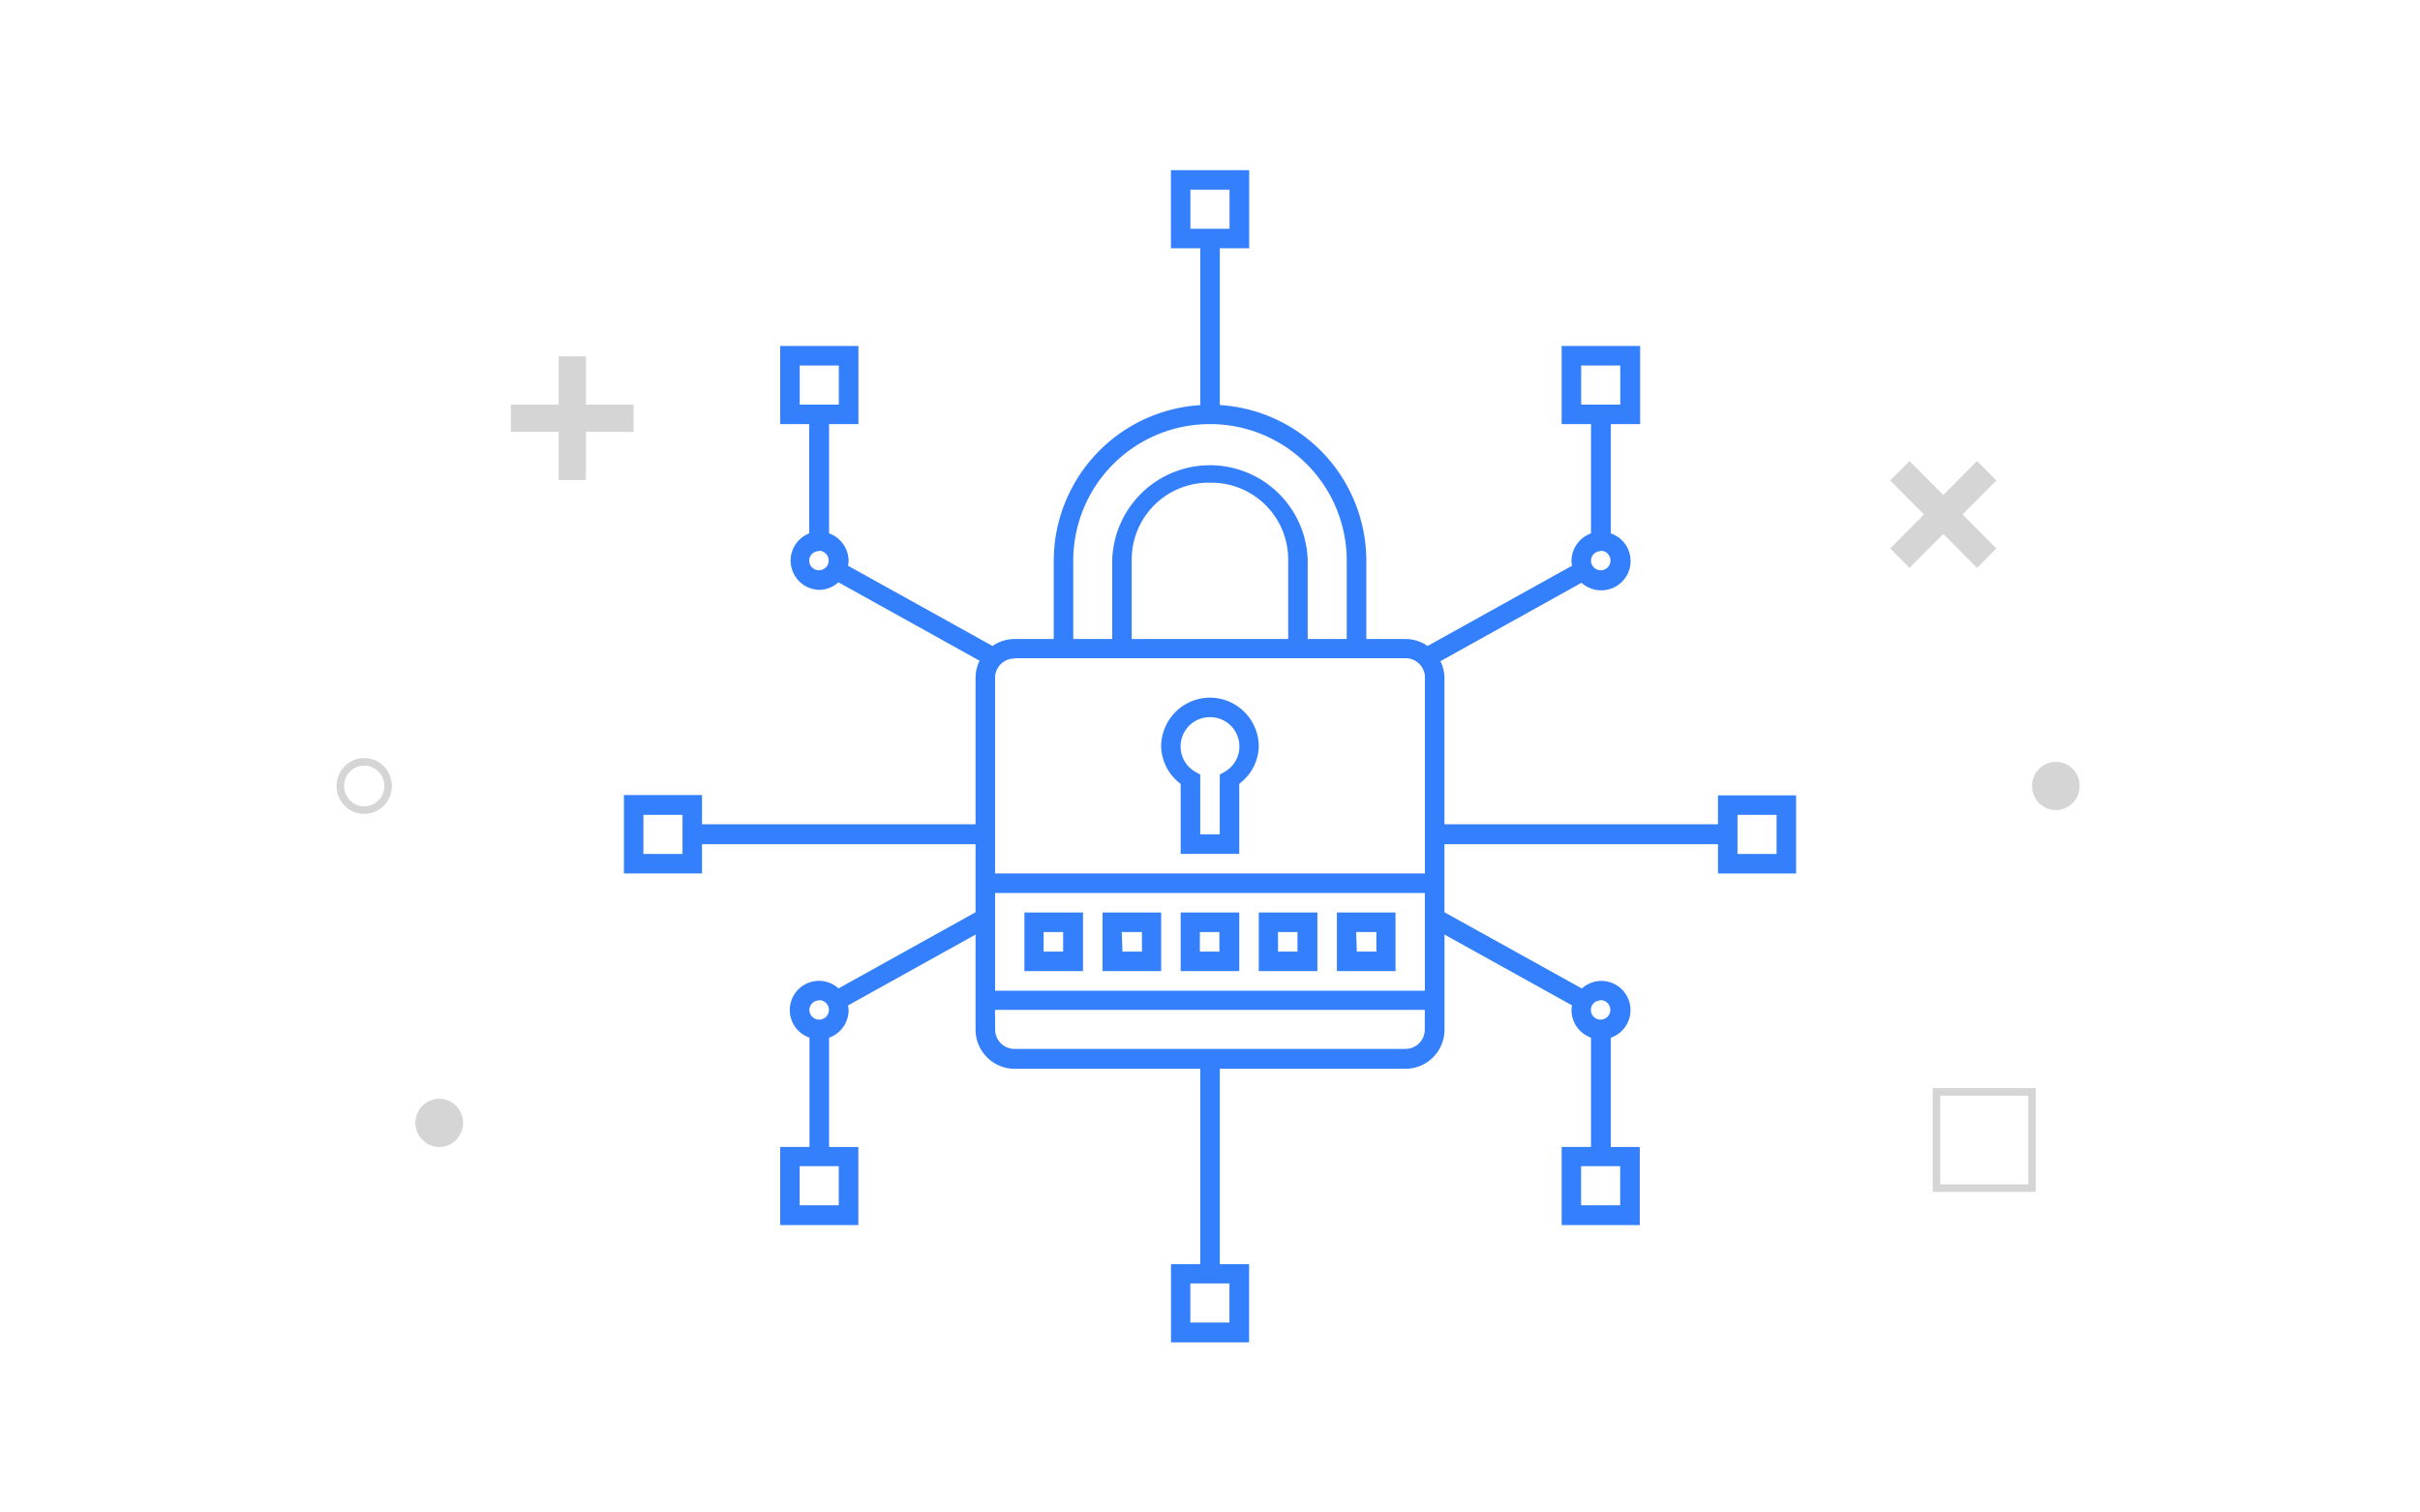 <svg xmlns="http://www.w3.org/2000/svg" viewBox="0 0 320 200"><title>item-1</title><ellipse cx="48.16" cy="103.93" rx="3.16" ry="3.19" fill="none" stroke="#d5d5d6" stroke-miterlimit="10"/><path fill="none" stroke="#d5d5d6" stroke-miterlimit="10" d="M256.06 144.38h12.64v12.73h-12.64z"/><ellipse cx="271.85" cy="103.93" rx="3.15" ry="3.19" fill="#d5d5d6"/><ellipse cx="58.08" cy="148.48" rx="3.15" ry="3.19" fill="#d5d5d6"/><path fill="#d5d5d6" fill-rule="evenodd" d="M261.43 75.1l2.55-2.57-4.47-4.5 4.47-4.5-2.55-2.57-4.47 4.5-4.46-4.5-2.56 2.57 4.47 4.5-4.47 4.5 2.56 2.57 4.46-4.5 4.47 4.5zM77.48 47.11h-3.61v6.39h-6.32v3.61h6.32v6.37h3.61v-6.37h6.3V53.5h-6.3v-6.39z"/><path d="M154.83 22.5v10.33h3.88v20.74a20.65 20.65 0 0 0-19.37 20.51V84.5h-5.17a5.12 5.12 0 0 0-2.93.92l-19.1-10.61a3.75 3.75 0 0 0 .07-.64 3.89 3.89 0 0 0-2.58-3.64V56.08h3.88V45.75h-10.34v10.33H107v14.45a3.87 3.87 0 0 0 1.33 7.47 3.84 3.84 0 0 0 2.54-1l18.66 10.37a5.1 5.1 0 0 0-.53 2.24V109H92.83v-3.87H82.5v10.37h10.33v-3.87H129v9l-18.12 10.07a3.84 3.84 0 0 0-2.55-1 3.86 3.86 0 0 0-1.29 7.51v14.45h-3.87V162h10.33v-10.33h-3.87v-14.45a3.88 3.88 0 0 0 2.58-3.63 3.8 3.8 0 0 0-.07-.64l16.86-9.37v12.58a5.18 5.18 0 0 0 5.17 5.17h24.54v25.83h-3.87v10.34h10.33v-10.33h-3.87v-25.84h24.54a5.18 5.18 0 0 0 5.17-5.17v-12.58l16.86 9.36a3.8 3.8 0 0 0-.07.64 3.88 3.88 0 0 0 2.58 3.63v14.45h-3.88V162h10.33v-10.33H213v-14.45a3.86 3.86 0 0 0-1.29-7.51 3.84 3.84 0 0 0-2.54 1L191 120.63v-9h36.17v3.88h10.33v-10.34h-10.33V109H191V89.67a5.1 5.1 0 0 0-.53-2.24l18.66-10.37a3.84 3.84 0 0 0 2.54 1 3.87 3.87 0 0 0 1.33-7.53V56.08h3.88V45.75H206.5v10.33h3.88v14.45a3.89 3.89 0 0 0-2.58 3.64 3.75 3.75 0 0 0 .07.64l-19.1 10.61a5.12 5.12 0 0 0-2.93-.92h-5.17V74.07a20.65 20.65 0 0 0-19.37-20.51V32.83h3.88V22.5zm2.58 2.58h5.17v5.17h-5.17zm-51.66 23.25h5.17v5.17h-5.17zm103.33 0h5.17v5.17h-5.17zM160 56.08a18.06 18.06 0 0 1 18.08 18V84.5h-5.16V74.09a12.93 12.93 0 0 0-25.85 0V84.5h-5.15V74.07A18.06 18.06 0 0 1 160 56.08zm0 7.75a10.16 10.16 0 0 1 10.34 10.26V84.5h-20.69V74.09A10.16 10.16 0 0 1 160 63.83zm-51.66 9a1.29 1.29 0 1 1-1.34 1.34 1.27 1.27 0 0 1 1.33-1.29zm103.33 0a1.29 1.29 0 1 1-1.29 1.29 1.27 1.27 0 0 1 1.29-1.24zm-77.5 14.21h51.67a2.55 2.55 0 0 1 2.58 2.58v25.88h-56.84V89.67a2.55 2.55 0 0 1 2.59-2.59zM160 92.25a6.48 6.48 0 0 0-6.46 6.46 6.35 6.35 0 0 0 2.58 4.94v9.26h7.75v-9.27a6.35 6.35 0 0 0 2.58-4.93 6.48 6.48 0 0 0-6.45-6.46zm0 2.58a3.87 3.87 0 0 1 1.94 7.23l-.65.37v7.9h-2.58v-7.9l-.65-.37a3.87 3.87 0 0 1 1.94-7.23zm-74.92 12.92h5.17v5.17h-5.17zm144.67 0h5.17v5.17h-5.17zm-98.17 10.33h56.83V131h-56.83zm3.88 2.58v7.75h7.75v-7.75zm10.33 0v7.75h7.75v-7.75zm10.33 0v7.75h7.75v-7.75zm10.33 0v7.75h7.75v-7.75zm10.33 0v7.75h7.75v-7.75zM138 123.25h2.58v2.58H138zm10.33 0H151v2.58h-2.58zm10.33 0h2.58v2.58h-2.58zm10.33 0h2.58v2.58H169zm10.33 0H182v2.58h-2.58zm-71 9a1.29 1.29 0 1 1-1.29 1.29 1.27 1.27 0 0 1 1.3-1.25zm103.33 0a1.29 1.29 0 1 1-1.29 1.29 1.27 1.27 0 0 1 1.31-1.25zm-80.08 1.29h56.83v2.58a2.55 2.55 0 0 1-2.58 2.58h-51.65a2.55 2.55 0 0 1-2.58-2.58zm-25.83 20.67h5.17v5.17h-5.17zm103.33 0h5.17v5.17h-5.17zm-51.67 15.5h5.17v5.17h-5.17z" fill="#347ffb"/></svg>